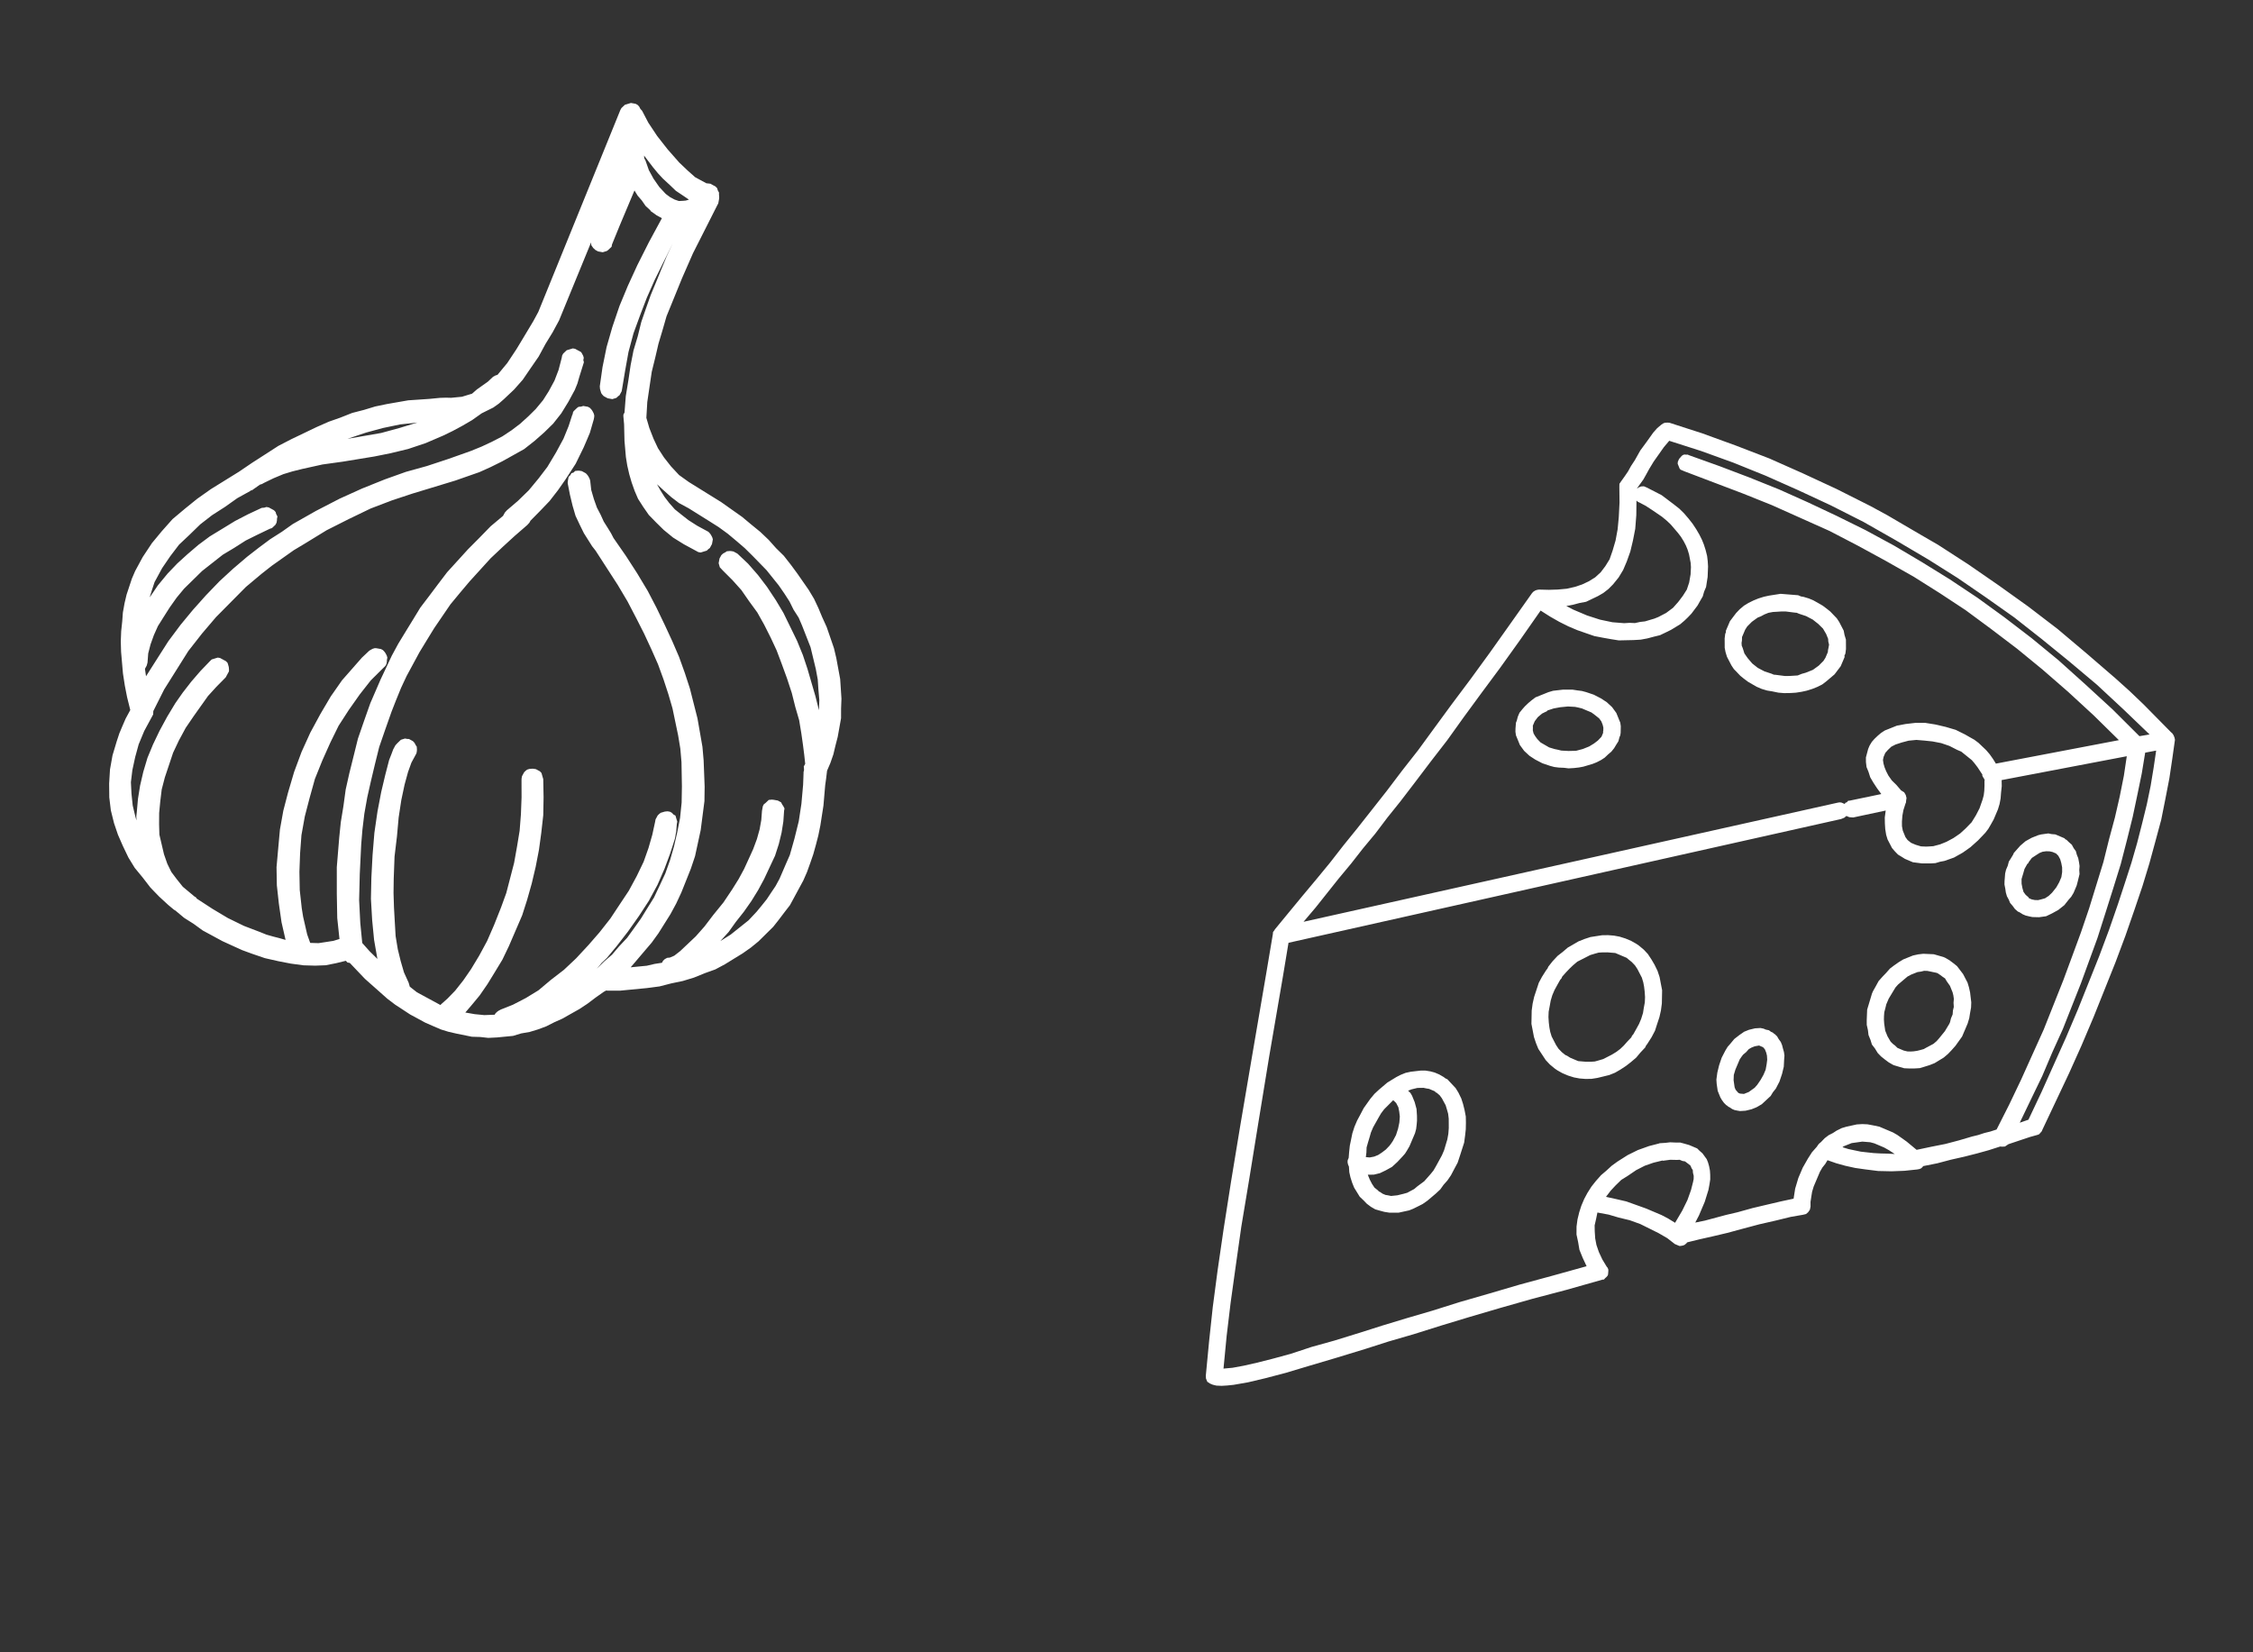 <svg width="240" height="176" viewBox="0 0 240 176" fill="none" xmlns="http://www.w3.org/2000/svg">
<rect x="0" y="0" width="240" height="176" fill="#333333" stroke="none"/>
<path fill-rule="evenodd" clip-rule="evenodd" d="M229.683 79.952L228.515 80.171L228.154 82.371L227.681 84.668L227.183 87.025L226.573 89.478L225.91 92.05L225.127 94.571L224.292 97.214L223.431 99.917L222.551 102.326L221.672 104.736L220.706 107.179L219.74 109.623L218.628 112.075L217.55 114.615L216.377 117.042L215.153 119.59L216.079 119.268L217.482 116.298L218.799 113.362L220.091 110.486L221.348 107.525L222.494 104.658L223.615 101.851L224.674 99.02L225.621 96.283L226.362 94.029L227.051 91.897L227.655 89.8L228.198 87.677L228.69 85.674L229.096 83.707L229.415 81.774L229.682 79.961L229.683 79.952ZM196.516 69.938L196.08 70.965L195.752 71.397L195.426 71.829L194.978 72.21L194.53 72.59L194.107 72.911L193.564 73.18L193.045 73.387L192.465 73.568L191.912 73.689L191.298 73.784L190.709 73.82L190.06 73.83L189.437 73.779L188.779 73.642L188.511 73.599L188.243 73.556L187.671 73.384L187.125 73.152L186.664 72.886L186.204 72.62L185.769 72.293L185.395 71.991L185.047 71.628L184.698 71.266L184.435 70.869L184.198 70.412L183.963 69.956L183.813 69.465L183.723 69.001L183.721 68.499L183.718 67.998L183.777 67.523L183.854 67.342L183.845 67.196L184.281 66.169L184.607 65.737L184.934 65.305L185.322 64.899L185.771 64.519L186.254 64.224L186.799 63.955L187.317 63.746L187.896 63.565L188.45 63.444L189.064 63.348L189.678 63.253L190.301 63.303L190.924 63.353L191.548 63.403L191.851 63.532L192.119 63.575L192.691 63.747L193.177 63.953L193.698 64.245L194.158 64.511L194.593 64.837L194.968 65.138L195.316 65.5L195.665 65.863L195.926 66.259L196.161 66.715L196.398 67.172L196.488 67.637L196.637 68.129L196.64 68.63L196.642 69.131L196.583 69.606L196.455 69.908L196.515 69.933L196.516 69.938ZM192.774 71.489L193.12 71.35L193.431 71.126L193.741 70.902L193.99 70.651L194.241 70.401L194.454 70.065L194.711 69.46L194.728 69.252L194.796 68.925L194.839 68.658L194.759 68.338L194.741 68.046L194.529 67.529L194.196 66.961L193.691 66.461L193.099 65.995L192.396 65.626L191.641 65.376L191.399 65.273L191.19 65.255L190.714 65.195L190.237 65.134L189.734 65.135L189.294 65.162L188.851 65.189L188.383 65.276L187.952 65.449L187.581 65.648L187.235 65.786L186.924 66.01L186.613 66.235L186.365 66.485L186.116 66.736L185.902 67.074L185.568 67.859L185.561 68.212L185.518 68.48L185.536 68.772L185.642 69.032L185.825 69.61L186.183 70.118L186.662 70.677L187.253 71.143L187.956 71.512L188.711 71.761L188.954 71.865L189.162 71.882L189.638 71.943L190.115 72.004L190.618 72.003L191.06 71.976L191.501 71.948L191.932 71.775L192.338 71.662L192.77 71.489L192.774 71.489ZM175.499 111.169L175.336 111.385L175.259 111.567L174.733 112.129L174.293 112.657L173.734 113.132L173.2 113.547L172.606 113.936L172.037 114.265L171.432 114.508L170.791 114.666L170.152 114.821L169.538 114.917L168.889 114.926L168.266 114.876L167.669 114.765L167.037 114.567L166.428 114.309L165.908 114.017L165.63 113.828L165.099 113.388L164.655 112.915L164.263 112.319L163.871 111.726L163.625 111.121L163.404 110.457L163.27 109.758L163.135 109.06L163.149 108.351L163.163 107.642L163.263 106.899L163.425 106.183L163.673 105.432L163.92 104.681L164.263 104.041L164.691 103.367L164.854 103.151L164.932 102.969L165.397 102.381L165.922 101.819L166.456 101.404L167.015 100.929L167.586 100.601L168.155 100.271L168.76 100.029L169.426 99.811L170.04 99.716L170.654 99.62L171.303 99.61L171.926 99.66L172.524 99.77L173.158 99.969L173.765 100.226L174.285 100.518L174.563 100.707L175.094 101.147L175.538 101.62L175.93 102.214L176.262 102.784L176.568 103.414L176.788 104.078L176.921 104.776L177.056 105.474L177.043 106.181L177.029 106.888L176.93 107.631L176.768 108.347L176.52 109.098L176.298 109.789L175.93 110.489L175.499 111.162L175.499 111.169ZM173.772 110.507L173.85 110.325L173.987 110.169L174.278 109.651L174.595 109.073L174.825 108.529L175.021 107.9L175.104 107.365L175.214 106.77L175.237 106.209L175.199 105.622L175.136 105.096L175.047 104.631L174.898 104.138L174.662 103.682L174.427 103.226L174.164 102.829L173.816 102.467L173.441 102.166L173.284 102.029L172.069 101.513L171.653 101.478L171.236 101.443L170.733 101.444L170.293 101.471L169.887 101.584L169.395 101.732L168.938 101.967L168.481 102.2L168.024 102.433L167.576 102.813L167.213 103.159L166.826 103.565L166.412 104.031L166.335 104.213L166.197 104.369L165.906 104.887L165.59 105.465L165.359 106.009L165.189 106.578L165.081 107.173L164.97 107.768L164.948 108.329L164.985 108.916L165.049 109.443L165.137 109.909L165.287 110.4L165.522 110.856L165.758 111.312L166.02 111.709L166.369 112.071L166.743 112.374L166.925 112.452L167.263 112.666L168.113 113.026L168.529 113.062L168.945 113.097L169.448 113.096L169.889 113.068L170.295 112.955L170.786 112.808L171.244 112.573L171.702 112.338L172.185 112.043L172.607 111.722L172.97 111.376L173.383 110.91L173.771 110.504L173.772 110.507ZM148.475 117.246L148.415 117.22L148.44 117.16L147.941 117.661L147.442 118.161L147.116 118.593L146.85 119.051L146.559 119.569L146.268 120.087L146.038 120.631L145.893 121.14L145.722 121.709L145.577 122.218L145.555 122.779L145.495 123.254L145.91 123.289L146.376 123.201L146.807 123.028L147.204 122.768L147.627 122.447L148.015 122.041L148.178 121.825L148.366 121.549L148.709 120.909L148.931 120.218L149.068 119.561L149.116 118.94L149.053 118.413L148.963 117.949L148.726 117.492L148.474 117.243L148.475 117.246ZM150.002 116.182L150.255 116.431L150.42 116.716L150.561 117.061L150.701 117.405L150.896 118.13L150.943 118.862L150.946 119.363L150.912 119.778L150.855 120.254L150.735 120.703L150.145 122.093L149.879 122.551L149.665 122.888L149.391 123.198L148.866 123.76L148.28 124.297L147.624 124.66L146.993 124.963L146.352 125.12L145.704 125.13L145.914 125.646L146.151 126.103L146.414 126.5L146.788 126.801L146.883 126.912L147.004 126.963L147.282 127.152L147.585 127.28L147.853 127.323L148.182 127.392L148.856 127.322L149.497 127.165L149.902 127.052L150.273 126.853L150.645 126.655L150.981 126.37L151.714 125.826L152.403 125.047L152.703 124.675L152.969 124.217L153.286 123.637L153.603 123.057L153.834 122.514L154.004 121.944L154.175 121.375L154.283 120.78L154.331 120.159L154.328 119.658L154.325 119.156L154.262 118.63L154.147 118.225L153.999 117.732L153.798 117.362L153.597 116.991L153.371 116.681L153.057 116.406L152.936 116.355L152.841 116.243L152.235 115.986L151.966 115.943L151.638 115.874L150.989 115.884L150.349 116.04L150.178 116.108L150.007 116.177L150.002 116.182ZM143.698 124.279L143.592 124.019L143.547 123.785L143.564 123.578L143.667 123.336L143.715 122.715L143.789 122.032L143.925 121.376L144.059 120.72L144.281 120.029L144.564 119.364L144.907 118.724L145.275 118.024L145.626 117.532L145.977 117.039L146.416 116.513L146.89 116.073L147.338 115.693L147.786 115.312L148.269 115.017L148.752 114.722L149.209 114.489L149.727 114.28L150.281 114.159L150.809 114.098L151.337 114.037L151.84 114.036L152.377 114.122L152.828 114.243L153.314 114.449L153.774 114.715L153.992 114.878L154.175 114.956L154.618 115.429L155.062 115.903L155.359 116.386L155.665 117.015L155.851 117.594L156.011 118.233L156.144 118.931L156.156 119.577L156.142 120.286L156.068 120.969L155.968 121.712L155.746 122.403L155.524 123.094L155.276 123.845L154.933 124.485L154.565 125.184L154.188 125.737L153.775 126.203L153.424 126.695L152.95 127.136L152.502 127.516L152.053 127.896L151.545 128.251L151.088 128.484L150.543 128.753L150.112 128.926L149.558 129.047L149.004 129.168L148.501 129.169L147.998 129.17L147.462 129.084L147.01 128.963L146.499 128.817L146.039 128.551L145.821 128.387L145.604 128.224L145.255 127.862L144.846 127.474L144.549 126.991L144.251 126.509L144.042 125.991L143.857 125.412L143.733 124.86L143.696 124.273L143.698 124.279ZM220.64 95.518L220.502 95.674L220.365 95.83L219.9 96.418L219.254 96.929L218.597 97.292L217.966 97.595L217.586 97.648L217.206 97.701L216.851 97.692L216.497 97.683L216.169 97.615L215.778 97.519L215.475 97.391L215.136 97.177L214.954 97.099L214.639 96.824L214.413 96.513L214.125 96.176L213.985 95.832L213.784 95.461L213.669 95.056L213.615 94.677L213.525 94.212L213.533 93.859L213.566 93.446L213.599 93.033L213.693 92.644L213.873 92.22L213.992 91.771L214.206 91.435L214.446 91.037L214.524 90.855L214.661 90.699L215.212 90.077L215.772 89.6L216.428 89.237L217.12 88.96L217.44 88.881L217.82 88.828L218.201 88.775L218.529 88.844L218.946 88.879L219.917 89.291L220.014 89.403L220.135 89.455L220.387 89.703L220.7 89.977L220.9 90.348L221.126 90.659L221.241 91.063L221.382 91.408L221.471 91.873L221.526 92.252L221.493 92.665L221.521 93.107L221.428 93.494L221.333 93.883L221.214 94.332L220.881 95.118L220.64 95.516L220.64 95.518ZM218.902 94.709L219.065 94.493L219.356 93.975L219.587 93.431L219.67 92.896L219.667 92.395L219.577 91.93L219.462 91.525L219.262 91.154L219.01 90.906L218.644 90.751L218.316 90.682L217.961 90.675L217.58 90.728L217.235 90.867L216.837 91.127L216.441 91.386L216.115 91.819L216.064 91.938L215.953 92.033L215.662 92.551L215.517 93.06L215.346 93.629L215.349 94.13L215.438 94.597L215.553 95.002L215.779 95.312L216.093 95.587L216.128 95.673L216.431 95.802L216.76 95.87L217.114 95.879L217.434 95.8L217.84 95.687L218.237 95.429L218.599 95.083L218.899 94.71L218.902 94.709ZM189.161 115.969L188.861 116.341L188.62 116.739L188.147 117.18L187.673 117.62L187.104 117.949L186.585 118.156L185.946 118.311L185.357 118.347L185.089 118.304L184.76 118.235L184.517 118.132L184.24 117.943L184.119 117.892L183.962 117.754L183.901 117.729L183.649 117.48L183.423 117.17L183.257 116.885L183.117 116.54L182.977 116.195L182.922 115.816L182.868 115.436L182.838 114.997L182.938 114.254L183.126 113.478L183.399 112.667L183.792 111.907L184.032 111.509L184.306 111.198L184.746 110.67L185.28 110.256L185.789 109.901L186.308 109.692L186.948 109.537L187.536 109.501L187.865 109.57L188.108 109.673L188.437 109.742L188.654 109.905L188.837 109.983L188.994 110.12L189.054 110.146L189.307 110.394L189.472 110.679L189.699 110.99L189.839 111.335L189.919 111.654L190.034 112.059L190.088 112.438L190.056 112.854L190.017 113.622L189.83 114.399L189.556 115.21L189.163 115.97L189.161 115.969ZM187.185 115.559L187.374 115.283L187.562 115.007L187.853 114.489L188.084 113.945L188.192 113.35L188.251 112.875L188.223 112.434L188.143 112.115L188.003 111.77L187.811 111.547L187.385 111.366L187.151 111.408L186.918 111.451L186.572 111.589L186.287 111.754L186.013 112.064L185.676 112.348L185.513 112.564L185.325 112.841L184.864 113.928L184.693 114.497L184.671 115.058L184.725 115.437L184.78 115.817L184.885 116.076L185.077 116.299L185.172 116.41L185.355 116.488L185.563 116.505L185.771 116.523L186.031 116.419L186.291 116.314L186.602 116.09L186.913 115.866L187.188 115.553L187.185 115.559ZM226.562 80.551L213.223 83.094L213.236 83.741L213.162 84.422L213.114 85.043L213.004 85.638L212.833 86.207L212.372 87.294L212.081 87.812L211.815 88.27L211.49 88.702L211.102 89.108L210.714 89.514L209.903 90.241L209.084 90.82L208.144 91.348L207.132 91.704L206.666 91.791L206.173 91.938L205.73 91.965L205.227 91.966L204.725 91.967L204.248 91.906L203.771 91.845L202.92 91.484L202.582 91.269L202.182 91.029L201.833 90.666L201.545 90.329L201.31 89.873L201.072 89.416L200.923 88.926L200.825 88.314L200.787 87.727L200.775 87.08L200.875 86.337L197.406 87.077L197.198 87.06L196.99 87.042L196.687 86.913L196.462 87.103L196.116 87.242L137.258 100.424L136.661 104.022L135.2 112.533L134.033 119.671L133.061 125.678L132.228 130.676L131.618 134.983L131.093 138.755L130.67 142.285L130.333 145.781L131.302 145.692L132.47 145.476L133.896 145.154L135.581 144.728L137.527 144.198L139.697 143.478L142.134 142.8L144.857 141.959L147.259 141.195L149.81 140.422L152.595 139.607L155.491 138.695L158.594 137.8L161.87 136.837L165.355 135.892L169.011 134.876L168.599 133.989L168.249 133.128L168.105 132.282L167.936 131.497L167.941 130.643L168.04 129.9L168.228 129.124L168.45 128.433L168.758 127.707L169.101 127.068L169.529 126.393L169.994 125.806L170.545 125.183L171.105 124.707L171.691 124.17L172.311 123.721L173.39 123.037L174.478 122.5L175.663 122.076L176.708 121.807L176.794 121.773L177.383 121.737L177.911 121.676L178.474 121.701L178.977 121.699L179.428 121.82L179.939 121.967L180.789 122.327L181.041 122.576L181.354 122.85L181.58 123.16L181.806 123.471L181.946 123.816L182.061 124.221L182.15 124.686L182.179 125.125L182.182 125.626L182.1 126.162L181.989 126.756L181.793 127.385L181.597 128.016L180.981 129.467L180.587 130.227L181.607 130.018L182.741 129.714L183.875 129.41L185.069 129.132L186.694 128.681L188.208 128.323L189.722 127.968L191.062 127.681L191.229 126.611L191.57 125.472L192.032 124.385L192.588 123.409L193.019 122.736L193.569 122.114L193.595 122.054L193.758 121.838L193.983 121.648L194.371 121.242L194.794 120.921L195.25 120.688L195.647 120.43L196.192 120.161L196.684 120.014L197.237 119.893L197.791 119.772L198.38 119.736L198.943 119.761L199.54 119.873L200.197 120.01L201.655 120.629L202.116 120.895L202.611 121.247L203.106 121.599L203.637 122.039L204.168 122.479L205.743 122.147L207.231 121.852L208.683 121.469L210.075 121.059L210.714 120.904L211.38 120.687L212.02 120.529L212.686 120.312L214.023 117.67L215.298 115.001L216.513 112.307L217.702 109.673L218.745 107.048L219.789 104.423L220.746 101.834L221.677 99.305L222.546 96.749L223.304 94.288L224.062 91.827L224.671 89.376L225.292 87.071L225.799 84.862L226.245 82.627L226.555 80.546L226.562 80.551ZM179.383 50.18L179.019 50.026L178.924 49.915L178.853 49.743L178.784 49.57L178.713 49.398L178.729 49.191L178.858 48.889L178.995 48.733L179.132 48.576L179.244 48.482L179.415 48.413L179.623 48.431L179.771 48.423L179.954 48.5L183.189 49.659L186.339 50.855L189.523 52.135L192.595 53.511L195.643 54.946L198.724 56.468L201.754 58.111L204.733 59.875L207.686 61.7L210.648 63.671L213.498 65.738L216.419 67.975L219.289 70.335L222.142 72.902L225.031 75.555L227.902 78.415L228.984 78.233L226.181 75.546L223.354 72.918L220.448 70.473L217.518 68.088L214.562 65.762L211.528 63.618L208.53 61.56L205.419 59.598L201.98 57.568L198.516 55.597L195.034 53.834L191.563 52.219L188.067 50.664L184.64 49.28L181.221 48.043L177.814 46.953L177.238 47.635L176.696 48.405L176.153 49.174L175.671 49.97L175.355 50.548L175.064 51.066L174.711 51.557L174.359 52.05L174.557 51.919L174.817 51.815L175.111 51.798L175.414 51.926L176.24 52.348L177.004 52.743L177.655 53.234L178.307 53.725L178.898 54.191L179.404 54.691L179.882 55.25L180.301 55.784L180.693 56.377L181.025 56.947L181.297 57.49L181.506 58.008L181.69 58.586L181.85 59.224L181.913 59.751L181.95 60.338L181.928 60.899L181.905 61.46L181.821 61.995L181.738 62.53L181.532 63.014L181.387 63.523L181.122 63.981L180.831 64.499L180.505 64.931L180.179 65.364L179.791 65.77L179.429 66.116L178.981 66.496L178.498 66.791L178.014 67.086L177.469 67.355L176.838 67.657L176.199 67.813L175.473 68.005L174.773 68.135L174.037 68.178L173.24 68.196L172.443 68.214L171.637 68.086L170.771 67.933L169.842 67.754L168.965 67.452L168.028 67.125L167.057 66.713L166.11 66.24L165.129 65.682L164.114 65.037L161.923 68.172L159.808 71.126L157.797 73.838L155.922 76.395L154.159 78.857L152.413 81.113L150.778 83.272L149.17 85.373L147.803 87.075L146.496 88.803L145.18 90.386L143.923 91.994L142.608 93.575L141.378 95.121L140.148 96.667L138.858 98.188L195.709 85.51L195.943 85.467L196.151 85.485L196.516 85.64L196.567 85.52L196.739 85.451L196.876 85.295L197.022 85.286L200.405 84.581L199.952 83.962L199.56 83.366L199.227 82.798L199.042 82.219L198.832 81.704L198.769 81.177L198.766 80.676L198.886 80.226L199.005 79.777L199.159 79.413L199.4 79.016L199.676 78.704L200.039 78.358L200.376 78.072L200.772 77.813L201.204 77.64L202.069 77.293L203.003 77.119L204.06 76.996L205.065 76.996L206.139 77.167L207.249 77.423L208.332 77.742L209.338 78.24L209.799 78.506L210.319 78.798L210.754 79.124L211.163 79.512L211.572 79.9L211.955 80.348L212.313 80.856L212.611 81.339L225.714 78.84L223.034 76.205L220.303 73.69L217.581 71.322L214.868 69.099L212.103 66.999L209.375 64.985L206.63 63.178L203.859 61.431L200.854 59.729L197.884 58.112L194.889 56.555L191.816 55.179L188.743 53.804L185.681 52.575L182.532 51.38L179.383 50.185L179.383 50.18ZM213.97 121.864L213.772 121.994L213.575 122.125L213.281 122.142L213.073 122.124L211.828 122.523L210.608 122.861L209.243 123.208L207.817 123.53L206.365 123.913L204.877 124.209L204.74 124.365L204.628 124.459L204.455 124.527L204.221 124.57L202.872 124.711L201.487 124.765L200.067 124.733L198.638 124.553L197.624 124.408L196.575 124.177L195.612 123.91L194.675 123.583L194.435 123.981L194.135 124.354L193.869 124.812L193.203 126.382L193.032 126.951L192.947 127.486L192.865 128.022L192.867 128.523L192.8 128.85L192.611 129.126L192.386 129.316L192.066 129.395L190.751 129.622L189.152 130.014L187.404 130.413L185.544 130.909L184.004 131.326L182.49 131.683L181.064 132.005L179.785 132.318L179.699 132.352L179.673 132.412L179.562 132.506L179.451 132.601L179.28 132.669L179.046 132.712L178.898 132.72L178.412 132.513L177.603 131.885L176.682 131.352L175.736 130.88L174.729 130.382L173.612 129.978L172.442 129.696L171.359 129.378L170.164 129.156L170.029 129.813L169.867 130.53L169.88 131.177L169.927 131.909L170.059 132.607L170.315 133.356L170.69 134.157L171.154 134.925L171.249 135.036L171.32 135.208L171.33 135.353L171.313 135.561L171.296 135.768L171.245 135.888L171.107 136.044L170.996 136.139L170.859 136.295L170.711 136.303L166.88 137.389L163.249 138.345L159.827 139.317L156.551 140.279L153.508 141.2L150.611 142.112L147.915 142.894L145.424 143.692L142.296 144.647L139.425 145.497L136.963 146.235L134.784 146.807L132.95 147.241L131.402 147.511L130.728 147.58L130.139 147.616L129.576 147.592L129.187 147.497L128.884 147.368L128.606 147.18L128.466 146.835L128.448 146.542L128.802 142.839L129.19 139.223L129.707 135.303L130.342 130.937L131.138 125.853L132.138 119.785L133.382 112.466L134.885 103.688L135.591 99.492L135.608 99.285L135.77 99.069L135.796 99.009L137.274 97.212L138.755 95.416L140.208 93.679L141.686 91.882L143.104 90.06L144.609 88.201L146.167 86.223L147.724 84.246L149.359 82.086L151.08 79.892L152.79 77.549L154.664 74.992L156.651 72.34L158.714 69.506L160.854 66.49L163.183 63.199L163.32 63.042L163.518 62.912L163.691 62.844L163.925 62.801L164.99 62.827L165.934 62.798L166.903 62.709L167.776 62.51L168.528 62.258L169.245 61.92L169.926 61.498L170.512 60.961L171.003 60.313L171.459 59.58L171.783 58.647L172.099 57.569L172.318 56.377L172.441 55.072L172.519 53.537L172.501 51.888L172.508 51.535L172.697 51.259L173.048 50.767L173.427 50.213L173.744 49.636L174.149 49.022L174.731 47.986L175.41 47.062L175.761 46.57L176.112 46.077L176.526 45.611L176.974 45.231L177.172 45.1L177.343 45.032L177.637 45.015L177.845 45.032L181.375 46.175L184.914 47.462L188.488 48.838L192.047 50.42L195.64 52.087L199.243 53.901L201.049 54.882L202.83 55.924L204.61 56.965L206.451 58.032L209.657 60.105L212.871 62.325L216.059 64.606L219.198 67.009L222.261 69.592L225.357 72.262L226.861 73.615L228.34 75.028L229.793 76.501L231.246 77.974L231.403 78.112L231.535 78.309L231.64 78.569L231.686 78.802L231.402 80.821L231.092 82.902L230.671 85.077L230.225 87.311L229.604 89.616L228.958 91.981L228.226 94.382L227.382 96.878L226.41 99.675L225.35 102.508L224.179 105.435L223.007 108.362L221.725 111.383L220.407 114.319L218.976 117.35L217.573 120.32L217.496 120.502L217.358 120.659L217.221 120.815L217.049 120.884L216.238 121.11L215.486 121.361L214.735 121.613L213.983 121.865L213.97 121.864ZM172.517 78.513L172.397 78.963L172.182 79.301L171.942 79.699L171.642 80.071L171.306 80.355L170.943 80.701L170.547 80.96L170.089 81.195L169.658 81.368L169.164 81.515L168.671 81.661L168.205 81.749L167.676 81.81L167.088 81.845L166.611 81.785L166.048 81.76L165.572 81.699L165.12 81.579L164.306 81.304L163.542 80.909L162.924 80.505L162.358 79.979L162.132 79.669L161.906 79.358L161.766 79.013L161.626 78.668L161.485 78.323L161.431 77.944L161.438 77.591L161.471 77.178L161.488 76.971L161.566 76.789L161.685 76.34L161.865 75.916L162.167 75.545L162.442 75.232L162.805 74.886L163.141 74.602L163.564 74.281L163.995 74.108L164.081 74.074L164.512 73.901L164.943 73.728L165.437 73.581L165.965 73.52L166.493 73.459L166.996 73.458L167.499 73.457L168.037 73.541L168.513 73.602L168.965 73.723L169.779 73.998L170.543 74.393L171.161 74.797L171.727 75.322L171.953 75.633L172.179 75.943L172.319 76.288L172.459 76.633L172.6 76.978L172.654 77.357L172.647 77.71L172.639 78.063L172.597 78.331L172.519 78.512L172.517 78.513ZM169.301 79.502L169.784 79.207L170.207 78.887L170.595 78.481L170.774 78.057L170.765 77.912L170.79 77.852L170.798 77.499L170.718 77.179L170.578 76.834L170.352 76.524L169.977 76.223L169.542 75.897L168.51 75.459L168.121 75.365L167.792 75.296L167.021 75.254L166.198 75.334L165.498 75.463L164.832 75.681L164.807 75.741L164.264 76.01L163.815 76.39L163.488 76.822L163.282 77.306L163.292 77.451L163.284 77.804L163.364 78.123L163.53 78.408L163.756 78.719L164.105 79.081L164.565 79.348L165.025 79.614L165.597 79.786L165.926 79.855L166.317 79.95L167.088 79.992L167.885 79.974L168.611 79.782L169.302 79.505L169.301 79.502ZM211.397 83.175L211.423 83.115L211.388 83.029L211.353 82.944L211.222 82.746L211.152 82.575L211.177 82.515L210.915 82.118L210.654 81.722L210.331 81.3L210.043 80.963L209.668 80.662L209.294 80.36L208.919 80.059L208.493 79.879L207.668 79.457L206.791 79.156L205.862 78.976L204.97 78.883L204.139 78.815L203.316 78.895L202.59 79.087L201.924 79.304L201.467 79.539L201.104 79.885L200.83 80.196L200.65 80.619L200.582 80.947L200.637 81.326L200.752 81.731L200.927 82.161L201.164 82.618L201.522 83.126L202.028 83.626L202.508 84.186L202.846 84.401L203.012 84.686L203.092 85.005L203.05 85.272L203.033 85.48L202.982 85.6L202.76 86.291L202.651 86.886L202.603 87.507L202.606 88.008L202.695 88.475L202.835 88.82L202.975 89.165L203.201 89.475L203.576 89.776L204.062 89.982L204.634 90.154L205.197 90.179L205.933 90.135L206.659 89.944L207.35 89.666L208.093 89.267L208.801 88.782L209.387 88.246L210.024 87.589L210.478 86.855L210.871 86.095L211.196 85.162L211.316 84.713L211.375 84.238L211.398 83.677L211.395 83.176L211.397 83.175ZM166.833 64.543L167.597 64.938L169.055 65.556L169.749 65.78L170.443 66.004L171.1 66.142L171.759 66.28L172.383 66.33L173.006 66.38L173.595 66.344L174.158 66.369L174.711 66.248L175.24 66.187L175.733 66.04L176.227 65.894L176.658 65.721L177.487 65.287L178.22 64.742L178.771 64.12L179.262 63.472L179.69 62.798L179.938 62.047L180.089 61.184L180.128 60.416L180.1 59.974L180.011 59.508L179.922 59.043L179.772 58.552L179.597 58.122L179.362 57.666L179.064 57.183L178.741 56.761L178.358 56.313L177.974 55.865L177.566 55.477L177.035 55.037L176.479 54.659L175.924 54.282L175.306 53.878L174.602 53.509L174.482 53.458L174.325 53.32L174.306 54.883L174.193 56.332L173.948 57.584L173.669 58.749L173.294 59.802L172.908 60.709L172.428 61.505L171.826 62.249L171.327 62.749L170.793 63.164L170.224 63.494L169.593 63.797L168.962 64.099L168.261 64.231L167.535 64.423L166.835 64.555L166.833 64.543ZM196.266 122.197L196.898 122.394L197.557 122.533L198.217 122.671L198.902 122.748L199.586 122.823L200.357 122.865L201.068 122.882L201.839 122.924L201.222 122.52L200.701 122.228L199.669 121.79L199.218 121.669L198.803 121.635L198.386 121.602L198.006 121.655L197.625 121.708L197.245 121.761L196.899 121.9L196.554 122.038L196.382 122.107L196.271 122.201L196.266 122.197ZM209.267 109.809L209.011 110.412L208.658 110.904L208.306 111.396L207.893 111.862L207.505 112.268L207.057 112.649L206.574 112.944L206.091 113.239L205.571 113.447L204.992 113.628L204.5 113.776L203.912 113.811L203.409 113.812L202.846 113.788L202.334 113.642L201.763 113.47L201.642 113.419L201.182 113.152L200.747 112.826L200.372 112.525L200.023 112.163L199.726 111.68L199.403 111.258L199.253 110.768L199.042 110.249L198.979 109.722L198.855 109.17L198.853 108.669L198.875 108.107L198.898 107.546L199.068 106.977L199.239 106.408L199.409 105.839L199.512 105.597L199.803 105.079L200.119 104.501L200.533 104.035L200.921 103.629L201.334 103.163L201.757 102.843L202.265 102.488L202.748 102.193L203.266 101.984L203.785 101.777L204.339 101.656L204.867 101.595L205.43 101.619L205.994 101.644L206.505 101.79L207.016 101.936L207.199 102.014L207.659 102.28L208.094 102.606L208.469 102.907L208.792 103.33L209.115 103.752L209.353 104.209L209.59 104.666L209.739 105.158L209.862 105.71L209.925 106.237L209.988 106.764L209.966 107.325L209.858 107.921L209.773 108.455L209.602 109.024L209.269 109.81L209.267 109.809ZM205.217 111.585L205.588 111.386L205.959 111.188L206.296 110.901L206.57 110.591L206.87 110.218L207.173 109.847L207.413 109.449L207.653 109.051L207.73 108.869L207.824 108.48L208.004 108.056L208.035 107.642L208.128 107.255L208.1 106.814L208.134 106.399L208.079 106.02L207.999 105.7L207.719 105.011L207.361 104.502L207.195 104.218L206.917 104.029L206.7 103.866L206.422 103.677L206.301 103.626L205.973 103.557L205.644 103.488L205.315 103.42L204.961 103.411L204.641 103.49L204.261 103.543L203.915 103.681L203.57 103.82L203.198 104.019L202.862 104.303L202.526 104.587L202.189 104.873L201.913 105.183L201.673 105.581L201.433 105.979L201.193 106.377L200.936 106.98L200.842 107.37L200.723 107.819L200.692 108.232L200.684 108.585L200.712 109.027L200.767 109.406L200.822 109.785L201.067 110.39L201.4 110.957L201.652 111.206L201.87 111.369L202.122 111.618L202.791 111.902L203.18 111.996L203.534 112.005L203.828 111.988L204.208 111.935L204.528 111.856L204.934 111.743L205.219 111.579L205.217 111.585ZM171.081 127.486L172.131 127.717L173.24 127.973L174.297 128.351L175.355 128.73L176.995 129.426L177.699 129.795L178.437 130.25L179.21 128.937L179.758 127.814L180.134 126.761L180.347 125.924L180.415 125.597L180.422 125.244L180.342 124.925L180.322 124.631L180.191 124.432L180.086 124.172L179.929 124.035L179.711 123.872L179.494 123.709L179.225 123.665L178.922 123.537L178.628 123.553L177.917 123.537L177.155 123.64L177.095 123.615L176.135 123.849L175.21 124.171L174.295 124.639L173.389 125.254L172.708 125.677L172.096 126.273L171.571 126.836L171.08 127.483L171.081 127.486Z" fill="white"/>
<path fill-rule="evenodd" clip-rule="evenodd" d="M76.395 21.887L75.124 24.401L73.816 26.984L72.649 29.645L71.551 32.342L71.001 33.689L70.592 35.113L70.145 36.609L69.805 38.069L69.427 39.603L69.189 41.213L68.952 42.822L68.853 44.507L69.171 45.592L69.626 46.755L70.089 47.738L70.729 48.725L71.48 49.679L72.338 50.6L73.38 51.346L74.529 52.059L75.679 52.773L76.829 53.486L77.939 54.272L79.051 55.056L79.984 55.836L80.988 56.655L81.883 57.506L82.67 58.388L83.496 59.202L84.246 60.158L84.923 61.075L85.533 61.953L86.143 62.83L86.713 63.78L87.177 64.763L87.57 65.707L88.065 66.798L88.452 67.921L88.838 69.046L89.085 70.092L89.292 71.211L89.499 72.33L89.568 73.374L89.636 74.418L89.595 75.493L89.594 76.499L89.415 77.5L89.235 78.5L88.986 79.462L88.775 80.355L88.454 81.279L88.103 82.095L88 82.952L87.904 83.632L87.717 85.817L87.389 87.924L87.172 88.995L86.923 89.957L86.636 90.99L86.317 91.915L85.959 92.909L85.569 93.796L84.153 96.412L83.555 97.186L82.917 98.028L82.358 98.732L81.581 99.499L80.804 100.267L79.996 100.927L79.116 101.548L78.167 102.131L77.218 102.715L76.2 103.26L75.081 103.661L73.924 104.132L72.733 104.494L71.511 104.748L70.251 105.072L68.889 105.25L67.458 105.388L66.027 105.526L64.495 105.519L64.457 105.589L64.35 105.622L63.47 106.243L62.552 106.934L61.713 107.486L60.802 107.999L59.891 108.513L59.057 108.884L58.184 109.327L57.281 109.66L56.415 109.923L55.519 110.078L54.654 110.341L53.796 110.424L52.939 110.507L52.008 110.553L51.158 110.458L50.267 110.432L49.454 110.267L48.641 110.102L47.756 109.898L46.98 109.659L46.173 109.313L45.296 108.928L43.688 108.058L42.888 107.533L42.087 107.009L41.255 106.377L40.462 105.672L38.875 104.265L37.262 102.569L37.014 102.526L36.842 102.342L35.798 102.598L34.684 102.818L33.577 102.859L32.33 102.824L30.982 102.642L29.673 102.389L28.225 102.062L26.853 101.594L25.796 101.206L24.781 100.746L23.694 100.249L21.596 99.112L20.623 98.404L19.613 97.766L18.679 96.985L18.54 96.91L18.229 96.65L17.918 96.391L16.953 95.503L16.026 94.544L15.176 93.443L14.357 92.449L13.684 91.353L13.09 90.115L12.565 88.915L12.147 87.682L11.806 86.309L11.642 84.938L11.626 83.466L11.717 81.962L11.985 80.462L12.433 78.966L12.715 78.112L13.029 77.366L13.381 76.55L13.841 75.701L13.878 75.631L13.537 74.258L13.298 73.031L13.098 71.735L12.998 70.583L12.898 69.431L12.867 68.317L12.908 67.242L13.019 66.204L13.091 65.237L13.271 64.237L13.482 63.344L13.764 62.491L14.047 61.637L14.399 60.821L15.202 59.336L15.693 58.595L16.183 57.854L16.707 57.222L17.228 56.591L18.38 55.295L19.705 54.183L20.991 53.142L22.457 52.106L23.953 51.178L25.45 50.251L26.875 49.284L28.264 48.391L29.649 47.497L31.031 46.782L32.375 46.138L33.718 45.493L35.024 44.918L36.253 44.486L37.519 43.984L38.779 43.659L39.97 43.297L41.192 43.043L43.488 42.642L45.74 42.489L46.311 42.433L46.885 42.378L47.527 42.36L48.061 42.374L48.632 42.317L49.206 42.262L49.745 42.098L50.285 41.934L50.802 41.482L51.387 41.068L51.973 40.653L52.527 40.131L52.781 39.993L52.997 39.926L54.042 38.663L55.023 37.181L55.896 35.733L56.807 34.214L57.343 33.225L66.08 11.726L66.195 11.513L66.379 11.338L66.564 11.163L66.778 11.098L66.993 11.032L67.21 10.968L67.458 11.012L67.706 11.056L67.916 11.17L68.089 11.354L68.223 11.608L68.395 11.792L69.062 13.066L70.008 14.492L71.131 15.922L72.364 17.322L73.26 18.173L74.053 18.877L75.24 19.52L75.666 19.567L76.225 19.87L76.398 20.054L76.46 20.269L76.595 20.523L76.588 20.701L76.612 20.989L76.605 21.167L76.559 21.417L76.513 21.667L76.398 21.88L76.395 21.887ZM60.989 44.182L61.035 43.931L61.111 43.791L61.296 43.616L61.48 43.441L61.627 43.336L61.913 43.309L62.129 43.242L62.377 43.285L62.625 43.329L62.835 43.443L63.007 43.627L63.108 43.772L63.241 44.029L63.304 44.244L63.296 44.424L63.25 44.674L63.045 45.386L62.839 46.097L62.527 46.84L62.175 47.657L61.326 49.392L60.231 51.084L59.442 52.211L58.543 53.369L57.506 54.452L56.507 55.465L56.392 55.678L56.169 55.923L54.807 57.105L53.552 58.254L52.259 59.474L51.145 60.699L50.03 61.925L49.023 63.118L47.978 64.381L47.112 65.65L46.246 66.92L45.489 68.154L44.692 69.461L43.315 72.007L42.734 73.247L42.184 74.594L41.711 75.801L41.034 77.72L40.395 79.569L39.935 81.424L39.511 83.207L39.125 84.919L38.812 86.669L38.606 88.386L38.477 89.961L38.325 93.08L38.256 95.879L38.38 98.323L38.588 100.446L39.376 101.329L40.203 102.143L39.85 100.122L39.643 97.997L39.513 95.731L39.561 93.472L39.687 91.07L39.882 88.706L40.215 86.416L40.612 84.346L41.035 82.561L41.451 80.957L41.688 80.354L41.887 79.82L42.117 79.395L42.339 79.15L42.524 78.974L42.708 78.799L42.923 78.734L43.139 78.666L43.387 78.71L43.563 78.715L43.984 78.943L44.156 79.127L44.29 79.381L44.391 79.526L44.415 79.814L44.408 79.992L44.362 80.242L43.826 81.234L43.467 82.228L43.097 83.581L42.749 85.222L42.466 87.082L42.286 89.089L42.029 91.235L41.942 93.567L41.92 95.109L41.97 96.691L42.055 98.2L42.143 99.711L42.376 101.119L42.686 102.384L43.034 103.58L43.529 104.67L43.592 104.885L43.654 105.101L44.416 105.698L46.932 107.06L46.97 106.99L47.671 106.363L48.486 105.523L49.347 104.435L50.174 103.238L51.047 101.791L51.889 100.234L52.631 98.531L53.377 96.65L53.932 95.121L54.349 93.518L54.765 91.914L55.078 90.164L55.354 88.484L55.491 86.729L55.559 84.937L55.554 83.106L55.561 82.928L55.607 82.677L55.837 82.252L56.022 82.077L56.167 81.974L56.381 81.909L56.668 81.882L56.844 81.887L57.092 81.931L57.511 82.157L57.683 82.341L57.744 82.559L57.807 82.775L57.869 82.992L57.904 84.931L57.87 86.833L57.657 88.728L57.413 90.516L57.062 92.336L56.641 94.118L56.147 95.865L55.623 97.501L54.919 99.133L54.216 100.765L53.52 102.217L52.685 103.594L51.927 104.829L51.099 106.028L50.315 106.976L49.568 107.853L50.066 107.938L50.562 108.026L51.592 108.127L52.699 108.085L52.775 107.945L52.959 107.77L53.106 107.665L53.362 107.528L54.628 107.026L56.01 106.311L57.358 105.487L58.682 104.376L60.076 103.301L61.369 102.082L62.67 100.682L63.86 99.316L65.02 97.84L66.001 96.358L66.984 94.88L67.826 93.323L68.56 91.8L69.077 90.342L69.486 88.918L69.787 87.528L69.833 87.277L70.062 86.854L70.246 86.679L70.393 86.574L70.61 86.51L70.826 86.446L71.113 86.419L71.361 86.463L71.571 86.577L71.743 86.761L71.954 86.875L72.016 87.09L72.081 87.307L72.144 87.522L72.098 87.773L72.034 88.56L71.9 89.31L71.656 90.091L71.376 90.946L70.783 92.545L70.041 94.247L69.123 95.945L68.066 97.567L66.899 99.221L65.701 100.767L65.177 101.399L64.655 102.032L64.101 102.555L63.578 103.184L64.354 102.417L65.201 101.687L65.947 100.809L66.801 99.899L67.514 98.913L68.267 97.858L68.987 96.693L69.668 95.599L70.287 94.29L70.868 93.05L71.385 91.592L71.794 90.169L72.133 88.708L72.442 87.137L72.611 85.49L72.64 83.767L72.618 82.473L72.595 81.179L72.471 79.739L72.238 78.331L71.936 76.886L71.634 75.44L71.19 73.918L70.678 72.359L70.096 70.762L69.406 69.2L68.612 67.491L67.781 65.853L66.85 64.067L65.809 62.314L64.629 60.487L63.448 58.66L63.074 58.181L62.636 57.488L62.199 56.795L61.769 55.921L61.306 54.938L60.99 53.854L60.712 52.697L60.473 51.47L60.48 51.292L60.525 51.042L60.571 50.791L60.755 50.616L60.871 50.404L61.087 50.34L61.272 50.164L61.559 50.136L61.736 50.141L61.984 50.184L62.402 50.411L62.575 50.595L62.675 50.74L62.808 50.996L62.873 51.213L62.98 52.187L63.264 53.163L63.587 54.069L63.986 54.833L64.316 55.559L64.754 56.253L65.09 56.801L65.355 57.31L66.676 59.214L67.857 61.041L68.998 62.941L69.928 64.727L70.821 66.583L71.613 68.294L72.334 69.966L72.947 71.671L73.491 73.338L73.894 74.929L74.299 76.521L74.564 78.037L74.828 79.552L74.954 80.993L75.008 82.395L75.062 83.797L75.04 85.339L74.841 86.879L74.642 88.416L74.341 89.807L74.039 91.198L73.599 92.513L73.09 93.791L72.579 95.068L72.035 96.237L71.423 97.369L70.78 98.393L70.136 99.417L69.423 100.404L68.676 101.281L67.93 102.158L67.183 103.036L68.042 102.951L68.899 102.868L69.727 102.675L70.516 102.552L70.631 102.34L70.816 102.164L71.069 102.027L71.355 102L71.826 101.799L72.45 101.314L73.188 100.617L74.112 99.744L75.041 98.694L75.979 97.463L77.062 96.13L78.006 94.722L78.688 93.627L79.262 92.566L79.767 91.467L80.234 90.438L80.63 89.374L80.918 88.341L81.097 87.341L81.169 86.373L81.215 86.123L81.261 85.873L81.376 85.66L81.521 85.557L81.706 85.382L81.89 85.207L82.178 85.178L82.354 85.183L82.603 85.227L82.851 85.27L83.2 85.459L83.334 85.713L83.437 85.86L83.57 86.116L83.524 86.367L83.445 87.512L83.258 88.692L82.963 89.905L82.561 91.151L81.98 92.39L81.399 93.63L80.749 94.832L80.029 95.996L79.238 97.121L78.378 98.209L77.624 99.265L76.733 100.245L77.828 99.556L78.785 98.793L79.74 98.031L80.594 97.121L81.115 96.49L81.677 95.788L82.168 95.047L82.619 94.378L83.04 93.6L83.392 92.784L83.744 91.967L84.134 91.081L84.627 89.337L85.087 87.482L85.37 85.622L85.55 83.616L85.558 83.436L85.565 83.258L85.585 82.718L85.603 82.181L85.641 82.111L85.648 81.933L85.622 81.644L85.775 81.361L85.669 80.388L85.531 79.306L85.362 78.117L85.129 76.709L84.718 75.298L84.346 73.815L83.834 72.256L83.252 70.659L82.731 69.279L82.104 67.933L81.407 66.548L80.671 65.237L79.789 64.028L78.977 62.856L78.019 61.789L77.022 60.793L76.85 60.609L76.677 60.425L76.616 60.208L76.553 59.992L76.599 59.742L76.645 59.492L76.836 59.138L77.02 58.963L77.274 58.825L77.421 58.721L77.707 58.694L77.883 58.699L78.132 58.743L78.552 58.97L79.689 60.043L80.75 61.258L81.7 62.505L82.647 63.931L83.452 65.28L84.181 66.772L84.909 68.264L85.53 69.788L86.013 71.238L86.456 72.76L86.867 74.17L87.238 75.653L87.279 74.578L87.179 73.427L87.111 72.383L86.904 71.264L86.625 70.106L86.346 68.948L85.891 67.786L85.435 66.623L85.075 65.787L84.535 64.947L84.103 64.072L83.562 63.232L82.954 62.353L82.306 61.545L81.659 60.738L80.904 59.963L80.149 59.188L79.325 58.376L78.46 57.633L77.526 56.852L76.553 56.144L75.542 55.505L74.462 54.83L73.382 54.154L72.333 53.586L71.502 52.951L70.709 52.247L69.986 51.58L70.354 52.236L70.791 52.929L71.266 53.552L71.883 54.252L72.576 54.809L73.338 55.406L74.277 56.005L75.465 56.648L75.637 56.833L75.738 56.978L75.872 57.232L75.936 57.451L75.89 57.701L75.844 57.952L75.615 58.375L75.469 58.48L75.284 58.655L75.067 58.719L74.852 58.786L74.637 58.852L74.389 58.808L72.852 57.976L71.703 57.263L70.7 56.444L69.873 55.631L69.118 54.856L68.508 53.978L67.969 53.136L67.609 52.3L67.287 51.394L67.034 50.525L66.819 49.587L66.673 48.685L66.523 46.959L66.481 45.198L66.404 44.334L66.411 44.156L66.526 43.944L66.663 42.188L66.939 40.509L67.176 38.899L67.485 37.328L67.933 35.832L68.312 34.299L68.79 32.913L69.307 31.455L69.895 30.035L70.445 28.688L71.034 27.268L71.653 25.959L70.65 27.977L69.724 29.855L68.909 31.699L68.239 33.44L67.484 35.501L66.949 37.497L66.589 39.497L66.268 41.427L66.222 41.678L65.993 42.101L65.847 42.206L65.662 42.381L65.448 42.446L65.232 42.514L64.984 42.47L64.736 42.426L64.315 42.199L64.143 42.015L64.042 41.869L63.978 41.651L63.916 41.435L63.892 41.147L64.182 39.109L64.617 36.969L65.23 34.831L65.991 32.591L66.89 30.427L67.899 28.231L69.131 25.787L70.509 23.241L69.95 22.938L69.429 22.565L69.359 22.528L69.256 22.381L68.773 21.938L68.367 21.352L67.923 20.837L67.586 20.289L67.272 21.035L66.96 21.778L66.647 22.522L66.333 23.268L66.019 24.014L65.744 24.688L65.469 25.361L65.195 26.035L65.149 26.285L64.965 26.46L64.78 26.635L64.635 26.738L64.42 26.803L64.206 26.869L63.957 26.825L63.709 26.781L63.43 26.63L63.188 26.408L62.986 26.114L62.962 25.826L59.553 34.132L58.865 35.404L58.106 36.641L57.378 37.985L56.552 39.182L55.685 40.451L54.756 41.502L53.647 42.546L53.131 42.998L52.545 43.413L51.928 43.719L51.311 44.026L50.285 44.752L49.228 45.368L48.21 45.914L47.23 46.39L45.346 47.199L43.47 47.827L41.601 48.278L39.879 48.624L38.194 48.9L36.509 49.176L34.358 49.474L32.203 49.951L31.161 50.209L30.188 50.505L29.139 50.943L28.158 51.419L27.904 51.557L27.69 51.622L27.249 51.934L26.81 52.243L26.741 52.205L26.703 52.276L25.283 53.061L23.965 53.995L22.577 54.887L21.33 55.856L20.182 56.973L19.073 58.017L18.136 59.248L17.27 60.517L16.466 62.002L16.184 62.856L15.94 63.637L16.354 63.039L16.806 62.368L17.328 61.734L17.85 61.101L18.887 60.018L19.958 59.044L21.136 58.037L22.346 57.138L23.696 56.316L25.044 55.492L26.425 54.777L27.876 54.099L28.163 54.073L28.378 54.005L28.627 54.049L29.186 54.352L29.358 54.536L29.419 54.754L29.554 55.008L29.508 55.258L29.5 55.438L29.454 55.688L29.339 55.901L29.155 56.076L28.97 56.252L28.756 56.317L27.412 56.962L26.178 57.575L24.937 58.366L23.735 59.087L22.632 59.954L21.53 60.82L20.569 61.763L19.608 62.706L18.823 63.653L18.073 64.71L17.467 65.664L16.823 66.688L16.395 67.644L16.037 68.638L15.788 69.601L15.716 70.568L15.632 70.889L15.441 71.242L15.498 71.639L15.555 72.035L16.765 70.13L17.937 68.295L19.25 66.536L20.556 64.957L21.933 63.417L23.379 61.915L24.818 60.59L26.327 59.304L27.575 58.334L28.784 57.435L30.025 56.644L31.196 55.815L33.673 54.412L36.18 53.118L38.574 52.035L40.997 51.062L43.237 50.262L45.47 49.642L47.78 48.88L50.127 48.047L51.286 47.577L52.374 47.069L53.5 46.49L54.487 45.837L55.402 45.144L56.287 44.342L57.064 43.574L57.849 42.627L58.454 41.673L59.067 40.541L59.502 39.405L59.835 38.122L59.881 37.871L59.996 37.659L60.18 37.483L60.365 37.308L60.581 37.244L60.796 37.179L61.012 37.111L61.26 37.155L61.889 37.495L61.989 37.641L62.122 37.897L62.185 38.113L62.139 38.363L62.201 38.581L61.957 39.362L61.713 40.145L61.507 40.856L61.233 41.53L60.544 42.802L59.787 44.036L58.926 45.124L57.965 46.067L56.935 46.972L55.833 47.839L54.668 48.49L53.504 49.138L52.268 49.751L51.071 50.29L48.506 51.187L46.018 51.944L43.962 52.568L41.761 53.296L39.483 54.166L37.159 55.287L34.797 56.478L32.5 57.885L31.297 58.606L30.125 59.435L28.954 60.264L27.852 61.13L26.195 62.519L24.603 64.126L23.01 65.734L21.518 67.486L20.06 69.348L18.774 71.394L17.487 73.442L16.331 75.742L16.317 76.1L15.361 77.868L14.772 79.288L14.401 80.641L14.1 82.032L13.944 83.32L14.006 84.541L14.137 85.801L14.413 86.957L14.475 87.175L14.54 87.392L14.521 86.925L14.573 86.496L14.696 85.1L14.925 83.67L15.265 82.209L15.713 80.713L16.301 79.294L16.997 77.841L17.801 76.357L18.673 74.909L19.462 73.783L20.361 72.625L21.329 71.502L22.367 70.419L22.551 70.244L22.766 70.178L22.982 70.111L23.196 70.046L23.444 70.089L24.073 70.43L24.245 70.614L24.31 70.83L24.371 71.048L24.395 71.336L24.388 71.514L24.044 72.15L23.045 73.163L22.153 74.143L21.402 75.2L20.651 76.256L19.785 77.525L19.058 78.87L18.439 80.179L17.999 81.495L17.559 82.811L17.226 84.094L17.07 85.382L16.954 86.601L16.947 87.785L16.978 88.899L17.223 89.948L17.469 90.995L17.823 92.008L18.252 92.882L18.831 93.652L19.478 94.459L20.1 94.977L20.723 95.499L20.862 95.574L20.962 95.719L22.632 96.808L24.271 97.787L25.987 98.625L27.71 99.283L28.376 99.553L29.081 99.754L29.716 99.916L30.42 100.116L29.99 98.238L29.706 96.256L29.492 94.311L29.457 92.372L29.637 90.365L29.82 88.36L30.179 86.359L30.68 84.436L31.331 82.227L32.122 80.096L33.055 78.04L34.127 76.06L35.23 74.187L36.435 72.461L37.143 71.656L37.85 70.85L38.558 70.046L39.296 69.348L39.442 69.245L39.695 69.108L39.91 69.043L40.087 69.047L40.335 69.091L40.583 69.135L40.793 69.249L40.965 69.433L41.066 69.578L41.2 69.832L41.262 70.05L41.216 70.3L41.21 70.478L41.164 70.728L41.049 70.941L40.864 71.116L39.494 72.478L38.334 73.954L37.167 75.608L36.072 77.301L35.185 79.106L34.33 81.019L33.545 82.971L32.97 85.038L32.47 86.962L32.111 88.963L31.967 90.895L31.895 92.867L31.931 94.806L32.145 96.751L32.291 97.653L32.506 98.591L32.721 99.53L33.043 100.436L33.934 100.462L34.722 100.342L35.512 100.219L36.162 100.022L35.925 97.789L35.878 95.203L35.877 92.366L36.136 89.214L36.304 87.567L36.58 85.887L36.824 84.1L37.207 82.387L37.669 80.533L38.129 78.678L38.768 76.829L39.445 74.91L40.536 72.39L41.737 69.839L42.426 68.567L43.222 67.26L43.98 66.026L44.777 64.719L45.714 63.488L46.69 62.188L47.627 60.957L48.742 59.731L49.856 58.506L51.039 57.318L52.263 56.061L53.588 54.949L53.779 54.596L54.001 54.351L55.179 53.344L56.327 52.227L57.372 50.964L58.31 49.733L59.221 48.214L60.025 46.729L60.574 45.382L60.976 44.136L60.989 44.182ZM37.013 46.742L38.806 46.431L40.6 46.12L42.509 45.601L44.454 45.009L42.629 45.209L40.797 45.59L38.998 46.078L37.013 46.742ZM68.608 16.572L68.632 16.86L68.766 17.114L69.12 18.128L69.621 19.041L70.231 19.918L70.916 20.655L71.368 20.991L71.858 21.256L72.314 21.412L72.778 21.388L73.064 21.362L73.389 21.263L72.73 20.815L71.998 20.328L71.344 19.699L70.62 19.032L70.107 18.479L69.56 17.816L69.085 17.193L68.609 16.57L68.608 16.572Z" fill="white"/>
</svg>
